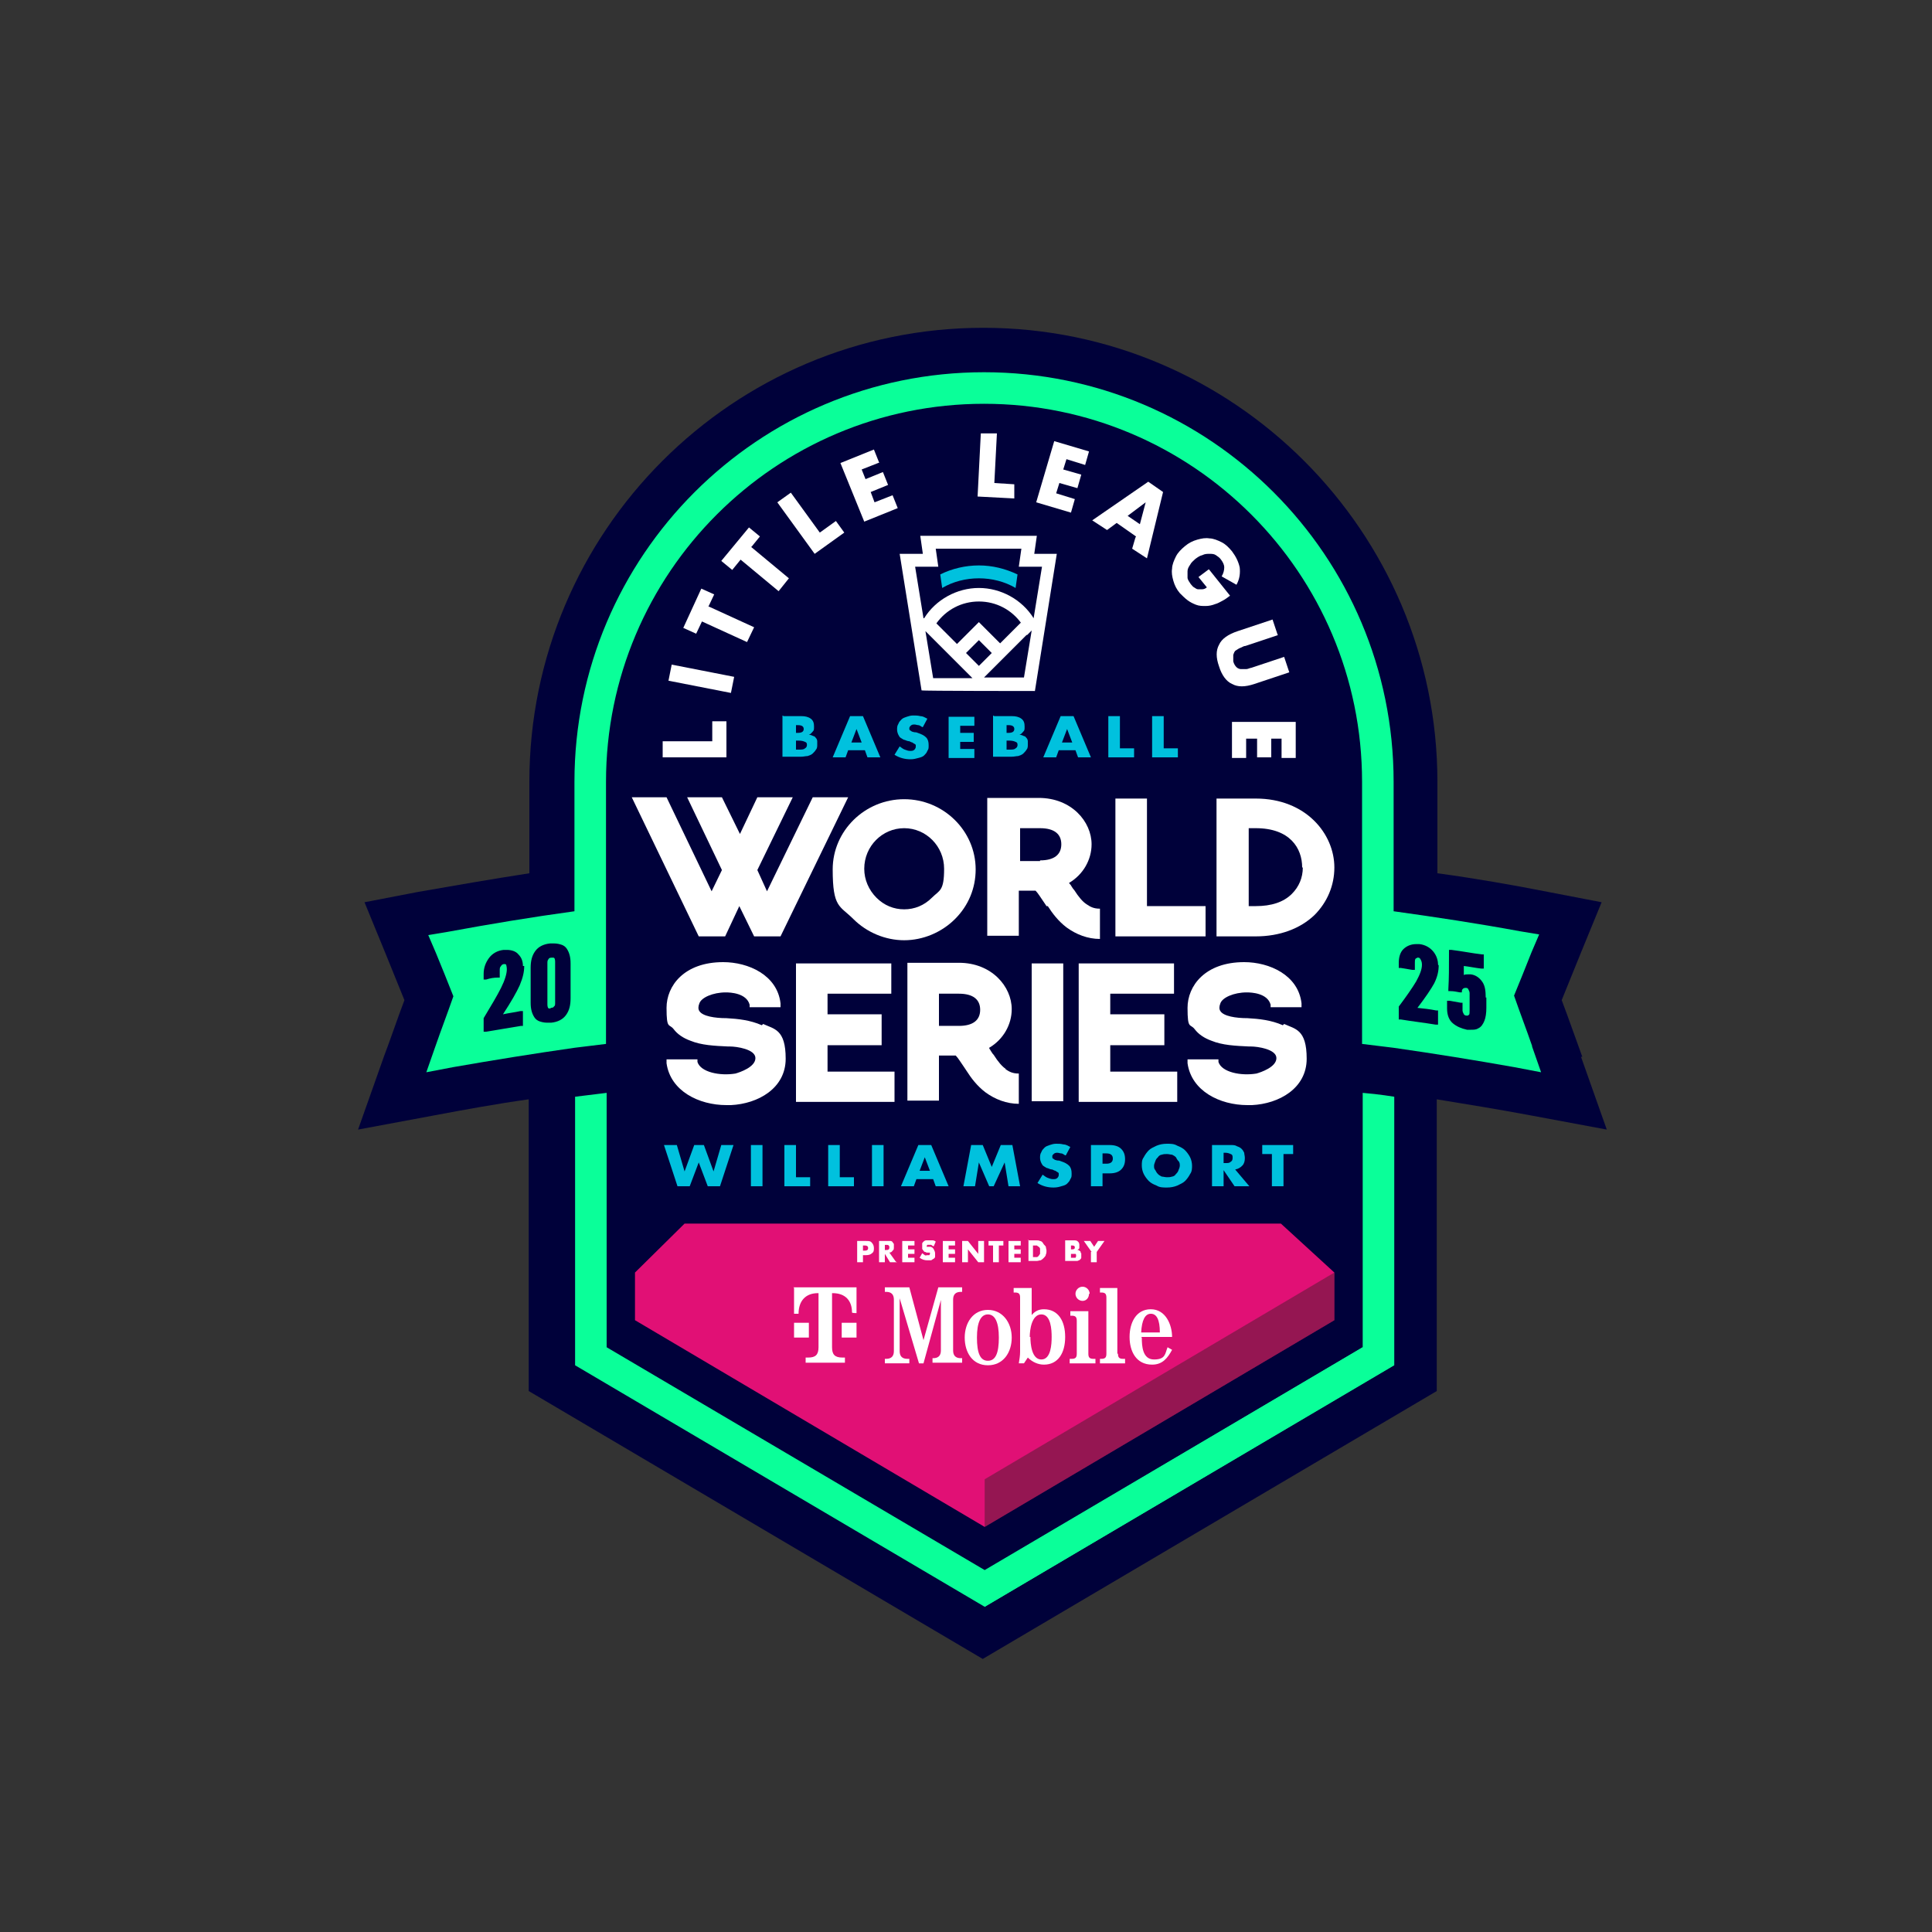 <?xml version="1.0" encoding="UTF-8"?> <svg xmlns="http://www.w3.org/2000/svg" version="1.1" viewBox="0 0 300 300"><rect x="0" y="0" width="300" height="300" fill="#333333" stroke="none"/><defs><style> .st0 { fill: #e11075; } .st1 { fill: #00c1de; } .st2 { isolation: isolate; } .st3 { fill: #fff; } .st4 { fill: #00013a; } .st5 { fill: #231f20; mix-blend-mode: multiply; opacity: .4; } .st6 { fill: #0aff99; } </style></defs><g class="st2"><g id="Layer_1"><g><path class="st4" d="M245.7,164.1c-1.1-3-2.1-5.9-3.2-8.8,1-2.5,2-4.9,3-7.4l3.2-7.8-8.3-1.6c-5.6-1.1-11.3-2.1-17.2-2.9v-14.2c0-38.8-31.6-70.5-70.5-70.5s-70.5,31.6-70.5,70.5v14.2c-5.8.9-11.6,1.9-17.3,2.9l-8.3,1.6,3.2,7.8c1,2.5,2,4.9,3,7.4-1.1,2.9-2.1,5.9-3.2,8.8l-4,11.3,11.8-2.2c4.8-.9,9.7-1.8,14.7-2.5v45.3l70.5,41.6,70.5-41.6v-45.3c4.9.8,9.8,1.6,14.6,2.5l11.8,2.2-4-11.3Z"></path><g><path class="st6" d="M211.6,209.2l-58.7,34.6-58.7-34.6v-39.5c-2.5.3-4.9.6-4.9.6v41.7l63.6,37.5,63.6-37.5v-41.7s-2.4-.4-4.9-.6v39.5Z"></path><path class="st6" d="M237.9,162.4c-.9-2.6-1.9-5.2-2.8-7.8.9-2.2,1.8-4.4,2.7-6.7l1.2-2.8-3-.5c-6.5-1.2-13.1-2.2-19.6-3.1v-20.1c0-35.1-28.5-63.6-63.6-63.6s-63.6,28.5-63.6,63.6v20.1c-6.6.9-13.2,2-19.7,3.2l-3,.5,1.2,2.8c.9,2.2,1.8,4.4,2.7,6.7-.9,2.6-1.9,5.2-2.8,7.8l-1.4,4,4.2-.8c6.3-1.1,12.5-2.1,18.8-3h0s2.4-.3,4.9-.6v-40.7c0-32.4,26.3-58.7,58.7-58.7s58.7,26.3,58.7,58.7v40.7c2.5.3,4.9.6,4.9.6h0c6.3.9,12.5,1.9,18.7,3l4.2.8-1.4-4Z"></path></g><g><polygon class="st3" points="112.6 145.4 114.8 140.7 117.1 145.4 121.2 145.4 131.7 123.8 126.2 123.8 119.1 138.4 117.6 135.1 123.1 123.8 117.6 123.8 114.9 129.5 112.1 123.8 106.7 123.8 112.1 135.1 110.5 138.4 103.5 123.8 98.1 123.8 108.5 145.4 112.6 145.4"></polygon><path class="st3" d="M151.5,135c0-6-5-10.9-11.1-10.9s-11.1,4.9-11.1,10.9,1.1,5.6,3.2,7.7c2.1,2.1,5,3.3,7.9,3.3s5.8-1.2,7.9-3.3c2.1-2.1,3.2-4.8,3.2-7.7ZM140.4,141.2c-1.6,0-3.1-.6-4.3-1.8-1.2-1.2-1.9-2.8-1.9-4.5,0-3.5,2.8-6.3,6.2-6.3s6.2,2.8,6.2,6.3-.7,3.3-1.9,4.5c-1.2,1.2-2.7,1.8-4.3,1.8Z"></path><path class="st3" d="M162.7,140.7c.7,1.1,1.6,2.3,2.9,3.3,1.5,1.1,3.3,1.8,5.2,1.8v-4.7c-1,0-1.5-.3-2.1-.7-.6-.4-1.2-1.1-1.9-2.2-.2-.2-.3-.4-.5-.7,0-.1-.2-.2-.3-.4,2.2-1.3,3.5-3.6,3.5-6,0-3.5-3.1-7.2-8.2-7.2h-8v21.4h4.9v-7h2.6c.4.4.8,1.1,1.3,1.8l.4.6ZM161.5,133.7h-3.1v-5.1h3.1c2.2,0,3.3.9,3.3,2.5s-1.1,2.5-3.3,2.5Z"></path><polygon class="st3" points="187.2 140.7 178.1 140.7 178.1 124 173.2 124 173.2 145.4 187.2 145.4 187.2 140.7"></polygon><path class="st3" d="M195,124h-5.2s-.9,0-.9,0v21.4s6.1,0,6.1,0c3.7,0,6.9-1.2,9.1-3.3,2-2,3.1-4.6,3.1-7.4,0-5.2-4.4-10.7-12.2-10.7ZM202.3,134.7c0,1.6-.6,3-1.7,4.1-1.3,1.3-3.2,1.9-5.6,1.9h-1.1v-12.1h1.1c5.3,0,7.2,3.1,7.2,6.1Z"></path></g><g><path class="st3" d="M118.3,159.2c-1.8-.8-3.7-1-5.5-1.1-1.8,0-3.7-.3-4.2-1.1-.2-.3-.2-.7,0-1.2.3-.9,2.1-1.7,4.1-1.7h0c.7,0,3.2.1,3.7,1.9v.4h4.8v-.6c-.5-4.4-5-6.4-8.9-6.4-6.1,0-8.8,3.7-8.8,7.1s.4,2.4,1.1,3.3c.6.8,1.5,1.4,2.6,1.8,1.7.7,3.7.8,5.9.9h.3c.9,0,3.9.4,3.9,1.8s-2.4,2.2-3.1,2.4c-2.4.4-5.4-.2-5.9-1.8v-.4h-4.8v.6c.6,4.3,5,6.5,9.3,6.5s.5,0,.7,0c4.2-.2,8.5-2.6,8.5-7.2s-1.8-4.6-3.5-5.4Z"></path><path class="st3" d="M199.2,159.2c-1.8-.8-3.7-1-5.5-1.1-1.8,0-3.7-.3-4.2-1.1-.2-.3-.2-.7,0-1.2.3-.9,2.1-1.7,4.1-1.7h0c.7,0,3.2.1,3.7,1.9v.4h4.8v-.6c-.5-4.4-5-6.4-8.9-6.4-6.1,0-8.8,3.7-8.8,7.1s.4,2.4,1.1,3.3c.6.8,1.5,1.4,2.6,1.8,1.7.7,3.7.8,5.9.9h.3c.9,0,3.9.4,3.9,1.8s-2.4,2.2-3.1,2.4c-2.4.4-5.4-.2-5.9-1.8v-.4h-4.8v.6c.6,4.3,5,6.5,9.3,6.5s.5,0,.7,0c4.2-.2,8.5-2.6,8.5-7.2s-1.8-4.6-3.5-5.4Z"></path><polygon class="st3" points="128.5 162.3 136.9 162.3 136.9 157.5 128.5 157.5 128.5 154.3 138.4 154.3 138.4 149.6 123.6 149.6 123.6 171.1 138.9 171.1 138.9 166.4 128.5 166.4 128.5 162.3"></polygon><polygon class="st3" points="172.4 162.3 180.8 162.3 180.8 157.5 172.4 157.5 172.4 154.3 182.3 154.3 182.3 149.6 167.5 149.6 167.5 171.1 182.8 171.1 182.8 166.4 172.4 166.4 172.4 162.3"></polygon><path class="st3" d="M156.2,166c-.6-.4-1.2-1.1-1.9-2.2-.2-.2-.3-.4-.5-.7,0-.1-.2-.2-.2-.4,2.2-1.3,3.5-3.6,3.5-6,0-3.5-3.1-7.2-8.2-7.2h-8v21.4h4.9v-7h2.6c.4.4.8,1.1,1.3,1.8l.4.6c.7,1.1,1.6,2.3,2.9,3.3,1.5,1.1,3.3,1.8,5.2,1.8v-4.7c-1,0-1.5-.3-2.1-.7ZM145.8,154.3h3.1c2.2,0,3.3.9,3.3,2.5s-1.1,2.5-3.3,2.5h-3.1v-5.1Z"></path><rect class="st3" x="160.2" y="149.6" width="4.9" height="21.4"></rect></g><g><path class="st3" d="M102.9,115.1h7.7s0-3.1,0-3.1h2.2s0,5.6,0,5.6h-9.9s0-2.6,0-2.6Z"></path><path class="st3" d="M104.3,103.2l9.7,1.9-.5,2.5-9.7-1.9.5-2.5Z"></path><path class="st3" d="M110.1,94.2l7,3.2-1.1,2.3-7-3.2-.9,1.9-2-.9,2.8-6.1,2,.9-.9,1.9Z"></path><path class="st3" d="M116.6,84.9l5.9,4.9-1.6,2-5.9-4.9-1.3,1.6-1.7-1.4,4.3-5.2,1.7,1.4-1.3,1.6Z"></path><path class="st3" d="M122.8,76.5l4.5,6.2,2.5-1.8,1.3,1.8-4.6,3.3-5.8-8,2.1-1.5Z"></path><path class="st3" d="M136.6,71.8l-2.8,1.1.6,1.5,2.7-1.1.8,2-2.7,1.1.6,1.6,2.8-1.1.8,2-5.2,2.1-3.7-9.1,5.2-2.1.8,2Z"></path><path class="st3" d="M154.8,67.3l-.4,7.7,3.1.2v2.2c-.1,0-5.7-.3-5.7-.3l.5-9.8h2.6Z"></path><path class="st3" d="M168.5,72.2l-2.9-.9-.5,1.6,2.8.8-.6,2.1-2.8-.8-.5,1.6,2.9.9-.6,2.1-5.4-1.6,2.8-9.5,5.4,1.6-.6,2.1Z"></path><path class="st3" d="M176.4,83.3l-3-2.1-1.5,1.1-2.3-1.5,8.7-6,2.3,1.6-2.5,10.3-2.3-1.5.5-1.7ZM177,81.4l.9-3.4-2.8,2.1,1.9,1.3Z"></path><path class="st3" d="M187.8,88.5l3.2,4c-.4.3-.8.6-1.2.8s-.7.4-1.1.5c-.5.2-1,.3-1.5.3s-1,0-1.5-.2c-.5-.2-.9-.4-1.3-.7-.4-.3-.8-.7-1.2-1.1-.5-.6-.8-1.2-1-1.9-.2-.7-.3-1.3-.2-1.9,0-.6.3-1.3.6-1.9.3-.6.8-1.1,1.4-1.6.6-.5,1.2-.8,1.9-1,.7-.2,1.3-.3,1.9-.2.6,0,1.3.3,1.9.6.6.3,1.1.8,1.6,1.4.6.8,1,1.6,1.2,2.5.1.9,0,1.8-.5,2.7l-2.3-1.3c.3-.5.4-1,.4-1.4,0-.4-.2-.8-.5-1.2-.2-.3-.5-.5-.8-.7-.3-.2-.6-.2-1-.2s-.7,0-1.1.2c-.4.1-.7.3-1.1.6-.3.3-.6.5-.8.9-.2.3-.4.6-.4,1,0,.3,0,.7,0,1s.3.7.5,1c.2.2.3.4.5.5.2.1.4.3.6.3.2,0,.4,0,.7,0,.2,0,.5-.1.7-.3l-1.3-1.6,1.6-1.2Z"></path><path class="st3" d="M198.5,98.6l-5.1,1.7c-.3,0-.5.2-.8.3-.3.1-.5.3-.7.4s-.3.4-.4.7c0,.3,0,.6,0,1,.1.4.3.7.5.9.2.2.5.3.7.3s.5,0,.8,0c.3,0,.6-.2.8-.2l5.1-1.7.8,2.4-5.4,1.8c-1.5.5-2.6.5-3.5,0-.9-.4-1.6-1.4-2-2.7-.5-1.4-.5-2.5,0-3.4.4-.9,1.4-1.6,2.9-2.1l5.4-1.8.8,2.4Z"></path><path class="st3" d="M199,117.7v-3s-1.6,0-1.6,0v2.9s-2.2,0-2.2,0v-2.9s-1.7,0-1.7,0v3s-2.2,0-2.2,0v-5.6s9.9,0,9.9,0v5.6s-2.2,0-2.2,0Z"></path></g><polygon class="st6" points="152.9 243.9 152.9 249.5 216.4 212 211.6 209.2 152.9 243.9"></polygon><g><path class="st1" d="M105.1,177.8l1.2,4.1,1.5-4.1h1.5l1.5,4.1,1.2-4.1h1.9l-2.1,6.4h-1.9l-1.4-3.7-1.4,3.7h-1.9l-2.1-6.4h1.9Z"></path><path class="st1" d="M118.4,177.8v6.4h-1.8v-6.4h1.8Z"></path><path class="st1" d="M123.6,177.8v5h2.2v1.4h-4v-6.4h1.8Z"></path><path class="st1" d="M130.4,177.8v5h2.2v1.4h-4v-6.4h1.8Z"></path><path class="st1" d="M137.2,177.8v6.4h-1.8v-6.4h1.8Z"></path><path class="st1" d="M144.9,183.1h-2.6l-.4,1.1h-2l2.7-6.4h2l2.7,6.4h-2l-.4-1.1ZM144.4,181.8l-.8-2.1-.8,2.1h1.6Z"></path><path class="st1" d="M149.6,184.2l1.2-6.4h1.8l1.4,3.4,1.4-3.4h1.8l1.2,6.4h-1.8l-.6-3.7-1.7,3.7h-.7l-1.6-3.7-.6,3.7h-1.8Z"></path><path class="st1" d="M165.4,179.4c-.2-.1-.4-.3-.6-.3-.2,0-.4-.1-.6-.1s-.4,0-.6.2-.2.2-.2.4,0,.2.1.3c0,0,.2.1.3.2.1,0,.3.1.4.1s.3,0,.5.1c.6.2,1,.4,1.3.7.3.3.4.7.4,1.2s0,.6-.2.9c-.1.3-.3.5-.5.7-.2.2-.5.3-.9.4-.3.1-.7.2-1.2.2-.9,0-1.7-.2-2.5-.7l.8-1.3c.3.2.5.4.8.5.3.1.5.2.8.2s.5,0,.7-.2c.1-.1.2-.3.2-.4s0-.2,0-.3c0,0,0-.1-.2-.2,0,0-.2-.1-.3-.2-.1,0-.3-.1-.5-.2-.2,0-.5-.1-.7-.2-.2,0-.4-.2-.6-.3s-.3-.3-.4-.5-.2-.5-.2-.8,0-.6.2-.9c.1-.3.3-.5.5-.7.2-.2.5-.3.8-.4.3-.1.6-.2,1-.2s.7,0,1.1.1c.4,0,.7.2,1.1.4l-.7,1.3Z"></path><path class="st1" d="M171.2,184.2h-1.8v-6.4h2.9c.8,0,1.4.2,1.8.6.4.4.6.9.6,1.6s-.2,1.2-.6,1.6c-.4.4-1,.6-1.8.6h-1.1v2.1ZM171.2,180.7h.6c.7,0,1-.3,1-.8s-.3-.8-1-.8h-.6v1.6Z"></path><path class="st1" d="M177.3,181c0-.5,0-.9.3-1.3.2-.4.5-.8.8-1.1.3-.3.8-.5,1.2-.7.5-.2,1-.3,1.6-.3s1.1,0,1.6.3c.5.2.9.4,1.2.7.3.3.6.7.8,1.1.2.4.3.9.3,1.3s0,.9-.3,1.3c-.2.4-.5.8-.8,1.1-.3.3-.8.5-1.2.7-.5.2-1,.3-1.6.3s-1.1,0-1.6-.3c-.5-.2-.9-.4-1.2-.7s-.6-.7-.8-1.1c-.2-.4-.3-.9-.3-1.3ZM179.2,181c0,.3,0,.5.2.7.1.2.2.4.4.6.2.2.4.3.6.4.2,0,.5.1.8.1s.5,0,.8-.1c.2,0,.5-.2.6-.4.2-.2.3-.3.4-.6.1-.2.2-.5.2-.7s0-.5-.2-.7-.3-.4-.4-.6c-.2-.2-.4-.3-.6-.4-.2,0-.5-.1-.8-.1s-.5,0-.8.1c-.2,0-.5.2-.6.4-.2.2-.3.3-.4.6s-.2.5-.2.7Z"></path><path class="st1" d="M194,184.2h-2.3l-1.7-2.5v2.5h-1.8v-6.4h2.9c.4,0,.7,0,1,.2.3.1.5.2.7.4.2.2.3.4.4.6,0,.2.1.5.1.8,0,.5-.1.9-.4,1.2s-.6.5-1.1.6l2.2,2.6ZM190,180.6h.3c.4,0,.6,0,.8-.2.2-.1.3-.3.3-.6s0-.5-.3-.6c-.2-.1-.5-.2-.8-.2h-.3v1.6Z"></path><path class="st1" d="M199.3,179.2v5h-1.8v-5h-1.5v-1.4h4.8v1.4h-1.5Z"></path></g><g><path class="st1" d="M121.7,111.2h2.7c.6,0,1.1.1,1.5.4s.5.7.5,1.2,0,.6-.2.8-.3.4-.6.5c.3,0,.5.1.7.2.2,0,.3.2.4.3.1.1.2.3.2.5,0,.2,0,.4,0,.5,0,.3,0,.6-.2.8-.1.2-.3.4-.5.6-.2.2-.5.3-.8.4-.3,0-.6.1-1,.1h-2.9v-6.4ZM123.6,113.8h.3c.6,0,.9-.2.9-.6s-.3-.6-.9-.6h-.3v1.2ZM123.6,116.4h.4c.5,0,.8,0,1-.2.2-.1.3-.3.3-.5s0-.4-.3-.5c-.2-.1-.5-.2-1-.2h-.4v1.4Z"></path><path class="st1" d="M134.3,116.5h-2.6l-.4,1.1h-2l2.7-6.4h2l2.7,6.4h-2l-.4-1.1ZM133.8,115.3l-.8-2.1-.8,2.1h1.6Z"></path><path class="st1" d="M143.2,112.9c-.2-.1-.4-.3-.6-.3-.2,0-.4-.1-.6-.1s-.4,0-.6.2c-.1.1-.2.2-.2.4s0,.2.1.3c0,0,.2.1.3.2.1,0,.3.1.4.1s.3,0,.5.1c.6.2,1,.4,1.3.7.3.3.4.7.4,1.2s0,.6-.2.9c-.1.3-.3.5-.5.7s-.5.3-.9.4-.7.2-1.2.2c-.9,0-1.7-.2-2.5-.7l.8-1.3c.3.2.5.4.8.5.3.1.5.2.8.2s.5,0,.7-.2c.1-.1.2-.3.2-.4s0-.2,0-.3c0,0,0-.1-.2-.2s-.2-.1-.3-.2c-.1,0-.3-.1-.5-.2-.2,0-.5-.1-.7-.2-.2,0-.4-.2-.6-.3s-.3-.3-.4-.5-.2-.5-.2-.8,0-.6.2-.9c.1-.3.3-.5.5-.7s.5-.3.8-.4c.3-.1.6-.2,1-.2s.7,0,1.1.1c.4,0,.7.2,1.1.4l-.7,1.3Z"></path><path class="st1" d="M151.3,112.7h-2.2v1.1h2.1v1.4h-2.1v1.1h2.2v1.4h-4v-6.4h4v1.4Z"></path><path class="st1" d="M154.4,111.2h2.7c.6,0,1.1.1,1.5.4s.5.7.5,1.2,0,.6-.2.8-.3.4-.6.5c.3,0,.5.1.7.2.2,0,.3.2.4.3.1.1.2.3.2.5,0,.2,0,.4,0,.5,0,.3,0,.6-.2.8-.1.2-.3.4-.5.6-.2.2-.5.3-.8.4-.3,0-.6.1-1,.1h-2.9v-6.4ZM156.3,113.8h.3c.6,0,.9-.2.9-.6s-.3-.6-.9-.6h-.3v1.2ZM156.3,116.4h.4c.5,0,.8,0,1-.2.2-.1.3-.3.3-.5s0-.4-.3-.5c-.2-.1-.5-.2-1-.2h-.4v1.4Z"></path><path class="st1" d="M167,116.5h-2.6l-.4,1.1h-2l2.7-6.4h2l2.7,6.4h-2l-.4-1.1ZM166.5,115.3l-.8-2.1-.8,2.1h1.6Z"></path><path class="st1" d="M173.9,111.2v5h2.2v1.4h-4v-6.4h1.8Z"></path><path class="st1" d="M180.7,111.2v5h2.2v1.4h-4v-6.4h1.8Z"></path></g><g><polygon class="st0" points="198.9 190 106.3 190 98.6 197.6 98.6 205 152.9 237.1 207.2 205 207.2 197.6 198.9 190"></polygon><polygon class="st5" points="207.2 197.6 207.2 205 152.9 237.1 152.9 229.7 207.2 197.6"></polygon></g><g><path class="st3" d="M134,196h-.9v-3.3h1.4c.4,0,.7,0,.9.3.2.2.3.5.3.8s0,.6-.3.8c-.2.2-.5.3-.9.3h-.5v1.1ZM134,194.2h.3c.3,0,.5-.1.5-.4s-.2-.4-.5-.4h-.3v.8Z"></path><path class="st3" d="M139.3,196h-1.1l-.8-1.3v1.3h-.9v-3.3h1.3c.2,0,.3,0,.5,0,.1,0,.3.1.3.2,0,0,.2.2.2.3,0,.1,0,.3,0,.4,0,.3,0,.5-.2.6-.1.2-.3.3-.5.3l1,1.4ZM137.4,194.1h.2c.2,0,.3,0,.4-.1s.1-.2.1-.3,0-.2-.1-.3-.2-.1-.4-.1h-.2v.8Z"></path><path class="st3" d="M142,193.4h-1v.6h1v.7h-1v.6h1v.7h-1.9v-3.3h1.9v.7Z"></path><path class="st3" d="M144.9,193.5c0,0-.2-.1-.3-.2,0,0-.2,0-.3,0s-.2,0-.3,0c0,0-.1.1-.1.2s0,.1,0,.1c0,0,0,0,.1,0,0,0,.1,0,.2,0s.1,0,.2,0c.3,0,.5.2.6.4s.2.4.2.6,0,.3,0,.5-.1.3-.3.4-.2.2-.4.2c-.2,0-.3,0-.5,0-.4,0-.8-.1-1.2-.4l.4-.7c.1.1.3.2.4.3s.3,0,.4,0,.2,0,.3,0c0,0,.1-.1.1-.2s0,0,0-.1c0,0,0,0,0-.1,0,0,0,0-.2,0,0,0-.1,0-.2,0-.1,0-.2,0-.3-.1-.1,0-.2,0-.3-.2,0,0-.2-.2-.2-.3,0-.1,0-.2,0-.4s0-.3,0-.4c0-.1.1-.2.2-.3,0,0,.2-.2.4-.2.1,0,.3,0,.5,0s.3,0,.5,0,.4.1.5.2l-.3.7Z"></path><path class="st3" d="M148.3,193.4h-1v.6h1v.7h-1v.6h1v.7h-1.9v-3.3h1.9v.7Z"></path><path class="st3" d="M149.4,196v-3.3h.9l1.6,2v-2h.9v3.3h-.9l-1.6-2v2h-.9Z"></path><path class="st3" d="M155.1,193.4v2.6h-.9v-2.6h-.7v-.7h2.3v.7h-.7Z"></path><path class="st3" d="M158.5,193.4h-1v.6h1v.7h-1v.6h1v.7h-1.9v-3.3h1.9v.7Z"></path><path class="st3" d="M159.6,192.6h1.3c.2,0,.4,0,.6.1.2,0,.4.2.5.4.1.2.3.3.4.5,0,.2.1.4.1.6s0,.4-.1.6c0,.2-.2.4-.3.5s-.3.3-.5.4c-.2,0-.4.1-.6.1h-1.3v-3.3ZM160.4,195.2h.2c.2,0,.3,0,.4,0,.1,0,.2-.1.3-.2,0,0,.1-.2.2-.3,0-.1,0-.2,0-.4s0-.3,0-.4c0-.1-.1-.2-.2-.3,0,0-.2-.1-.3-.2-.1,0-.3,0-.4,0h-.2v1.9Z"></path><path class="st3" d="M165.4,192.6h1.3c.3,0,.5,0,.7.2s.2.4.2.6,0,.3,0,.4c0,.1-.2.2-.3.3.1,0,.2,0,.3.1s.2.1.2.2,0,.2.1.2c0,0,0,.2,0,.3,0,.2,0,.3,0,.4,0,.1-.1.2-.2.3s-.2.1-.4.2c-.1,0-.3,0-.5,0h-1.4v-3.3ZM166.3,194h.2c.3,0,.4-.1.4-.3s-.1-.3-.4-.3h-.2v.6ZM166.3,195.3h.2c.2,0,.4,0,.5,0,0,0,.1-.1.1-.3s0-.2-.1-.3c0,0-.2,0-.5,0h-.2v.7Z"></path><path class="st3" d="M169.5,194.4l-1.2-1.7h1l.6.9.6-.9h1l-1.2,1.7v1.6h-.9v-1.6Z"></path></g><g><g><path class="st3" d="M146.2,201.5l-2.8,10.2h-.7l-3-10.1v8.2c0,.8.4,1.2,1.2,1.2h.3v.7h-3.8v-.7h.2c.8,0,1.2-.4,1.2-1.2v-8c0-.8-.4-1.2-1.2-1.2h-.2v-.7h3.8l2.2,8.2,2.3-8.2h3.7v.7h-.2c-.8,0-1.2.4-1.2,1.2v7.9c0,.8.4,1.2,1.2,1.2h.2v.7h-4.6v-.7h.1c.8,0,1.2-.4,1.2-1.2v-8.3Z"></path><path class="st3" d="M157.1,207.7c0,2.3-1.3,4.3-3.7,4.3s-3.6-2-3.6-4.3,1.3-4.3,3.6-4.3,3.7,2,3.7,4.3ZM151.7,207.7c0,2.4.5,3.6,1.7,3.6s1.7-1.2,1.7-3.6-.6-3.6-1.7-3.6-1.7,1.2-1.7,3.6h0Z"></path><path class="st3" d="M158.4,201.5c0-.6-.2-.8-.8-.8h-.2v-.7h2.8v4.2c.5-.6,1.1-.9,1.9-.9,2.2,0,3.3,1.8,3.3,4.3s-1.1,4.3-3.3,4.3c-.9,0-1.8-.4-2.5-1.1l-.6.9h-.8c.1-.6.2-1.2.2-1.8v-8.4ZM160,207.6c0,1.1.2,3.5,1.7,3.5s1.6-2.4,1.6-3.5-.1-3.5-1.6-3.5-1.8,2.4-1.8,3.5h0Z"></path><g><path class="st3" d="M169,210.2c0,.6.2.8.8.8h.3v.7h-4v-.7h.3c.6,0,.8-.2.8-.8v-5.1c0-.6-.2-.8-.8-.8h-.2v-.7h2.8v6.6Z"></path><path class="st3" d="M169.1,200.9c0,.6-.4,1.1-1,1.1,0,0,0,0,0,0-.6,0-1.1-.5-1.1-1.1,0-.6.5-1.1,1.1-1.1,0,0,0,0,0,0,.6,0,1.1.5,1.1,1.1,0,0,0,0,0,0Z"></path></g><path class="st3" d="M173.6,210.2c0,.6.2.8.8.8h.3v.7h-3.9v-.7h.2c.6,0,.8-.2.8-.8v-8.7c0-.6-.2-.8-.8-.8h-.2v-.7h2.7v10.2Z"></path><path class="st3" d="M177.3,207.7c0,1.3.1,3.4,1.9,3.4s1.7-.9,2.1-1.9l.7.4c-.7,1.3-1.5,2.3-3.1,2.3-2.5,0-3.5-2.1-3.5-4.3s1-4.3,3.3-4.3,3.3,2.4,3.3,4.3h-4.8ZM180.1,206.9c0-2-.5-2.9-1.4-2.9s-1.4,1-1.5,2.9h2.9Z"></path></g><path class="st3" d="M125.6,207.7h-2.3v-2.3h2.3v2.3ZM123.3,200v4h.7c0-2,1.1-3.2,3-3.2h.1v8.4c0,1.2-.5,1.6-1.6,1.6h-.4v.8h6.1v-.8h-.4c-1.2,0-1.6-.5-1.6-1.6v-8.4h.1c2,0,3,1.2,3,3h0c0,.1.7.1.7.1v-4h-9.8ZM130.7,207.7h2.3v-2.3h-2.3v2.3Z"></path></g><g><path class="st4" d="M81.2,150c0-.7-.2-1.3-.7-1.8-.4-.5-1.1-.7-1.8-.7-.2,0-.3,0-.5,0-1,.1-1.8.6-2.3,1.3-.5.7-.8,1.5-.8,2.4,0,.2,0,.4,0,.5v.4h.4c.6-.2,1.2-.3,1.8-.3h.3s0-.3,0-.3c0-.1,0-.3,0-.4s0-.3,0-.4c0-.3,0-.5.2-.7.1-.2.3-.3.5-.3h0s0,0,0,0c.1,0,.2,0,.3.1,0,.1.1.3.1.7,0,.7-.3,1.7-.9,2.9-.6,1.2-1.5,2.7-2.7,4.7h0v.2c0,.5,0,1,0,1.5v.4h.4c1.8-.3,3.6-.6,5.4-.9h.3v-2.3h-.4c-.9.2-1.8.3-2.7.5,1.3-2,2.1-3.4,2.6-4.5.5-1.2.7-2.1.7-3Z"></path><path class="st4" d="M87.2,146.7c-.3-.1-.7-.2-1.1-.2s-.4,0-.7,0c-1,.1-1.8.5-2.3,1.2-.5.7-.7,1.5-.7,2.6,0,1.8,0,3.6,0,5.4,0,1,.2,1.7.6,2.3.2.3.5.5.8.6.3.1.7.2,1.1.2s.4,0,.7,0c1-.1,1.8-.5,2.3-1.2.5-.7.7-1.5.7-2.6v-5.4c0-1-.2-1.7-.6-2.3-.2-.3-.5-.5-.8-.6ZM85.5,156.6h-.1c-.2,0-.2,0-.3-.1,0,0-.1-.2-.1-.5v-6.4c0-.3,0-.5.2-.7,0-.1.2-.2.5-.2h.1c.2,0,.2,0,.3.1,0,0,.1.2.1.5,0,2.1,0,4.3,0,6.4,0,.3,0,.5-.2.6,0,.1-.2.2-.5.2Z"></path><path class="st4" d="M223.3,149.8c0-1.5-1.1-3-2.9-3.2-.2,0-.4,0-.5,0-.8,0-1.5.3-2,.8-.5.5-.7,1.3-.7,2.1,0,.2,0,.4,0,.5v.3h.3c.6.1,1.2.2,1.8.3h.4s0-1.1,0-1.1c0-.3,0-.5.1-.6,0-.1.2-.1.3-.2h.1c.2,0,.3.1.4.3.1.2.2.4.2.8,0,.7-.3,1.5-.9,2.6-.6,1-1.5,2.3-2.7,3.9h0v.2c0,.5,0,1,0,1.5v.3h.3c1.8.3,3.6.5,5.4.8h.4c0,0,0-2.2,0-2.2h-.3c-1-.2-1.9-.3-2.9-.4,1.3-1.7,2.1-2.9,2.6-3.8.5-1,.7-1.9.7-2.8Z"></path><path class="st4" d="M230.7,154.9c0-1-.1-1.8-.5-2.4-.4-.6-1-1.1-1.8-1.2-.2,0-.3,0-.5,0-.2,0-.4,0-.6.1,0,0,0,0,0,0,0-.5,0-1,0-1.4.9.1,1.8.3,2.7.4h.4c0,0,0-.3,0-.3,0-.5,0-1.1,0-1.6v-.3s-.3,0-.3,0c-1.6-.2-3.1-.5-4.7-.7h-.4c0,0,0,.3,0,.3,0,2.7,0,4-.1,5.8v.3s.3,0,.3,0c.5,0,1,.1,1.5.2h.3s0-.2,0-.2c0-.2.1-.3.2-.4,0,0,.2-.1.3-.1h.1c.1,0,.3,0,.4.2,0,.1.2.3.2.6,0,.9,0,1.7,0,2.6,0,.4,0,.7-.1.8h-.1c0,.1,0,.1-.2.1h-.1c-.2,0-.3-.1-.4-.2,0-.1-.2-.3-.2-.6v-1.2h-.3c-.6-.1-1.2-.2-1.7-.3h-.4c0,0,0,.3,0,.3,0,.3,0,.6,0,.9,0,1,.3,1.8.9,2.3.6.5,1.3.8,2.2,1,.2,0,.4,0,.6,0,.4,0,.8,0,1.1-.2.5-.2.8-.7,1-1.2.2-.5.3-1.2.3-2,0-.5,0-1,0-1.6Z"></path></g><g><path class="st1" d="M158,89.2c-1.9-.9-3.9-1.4-6-1.4s-4.2.5-6,1.4l.3,2.1c1.7-1,3.7-1.5,5.7-1.5s4,.5,5.7,1.5l.3-2.1Z"></path><path class="st3" d="M159.5,98.6h0s.7-.7.7-.7l-1.2,7.3h-6.2l6.6-6.6ZM143.4,96l-1.3-8h3.6s-.4-2.8-.4-2.8h13.3l-.4,2.8h3.6s-1.3,8-1.3,8c-1.8-2.9-5.1-4.7-8.5-4.7s-6.7,1.8-8.5,4.7M158.5,96.7l-3.2,3.2-3.3-3.3h0c0,0,0,0,0,0l-3.4,3.4-3.2-3.2c1.5-2.1,3.9-3.4,6.6-3.4s5.1,1.3,6.6,3.4M152,99.4l2,2-2,2-2-2,2-2ZM151.1,105.3h-6.2l-1.2-7.3,7.3,7.3ZM160.6,86l.4-2.8h-18.1l.4,2.8h-3.6s3.4,21.2,3.4,21.2h0c0,.1,17.6.1,17.6.1l3.4-21.3h-3.6Z"></path></g></g></g></g></svg> 
